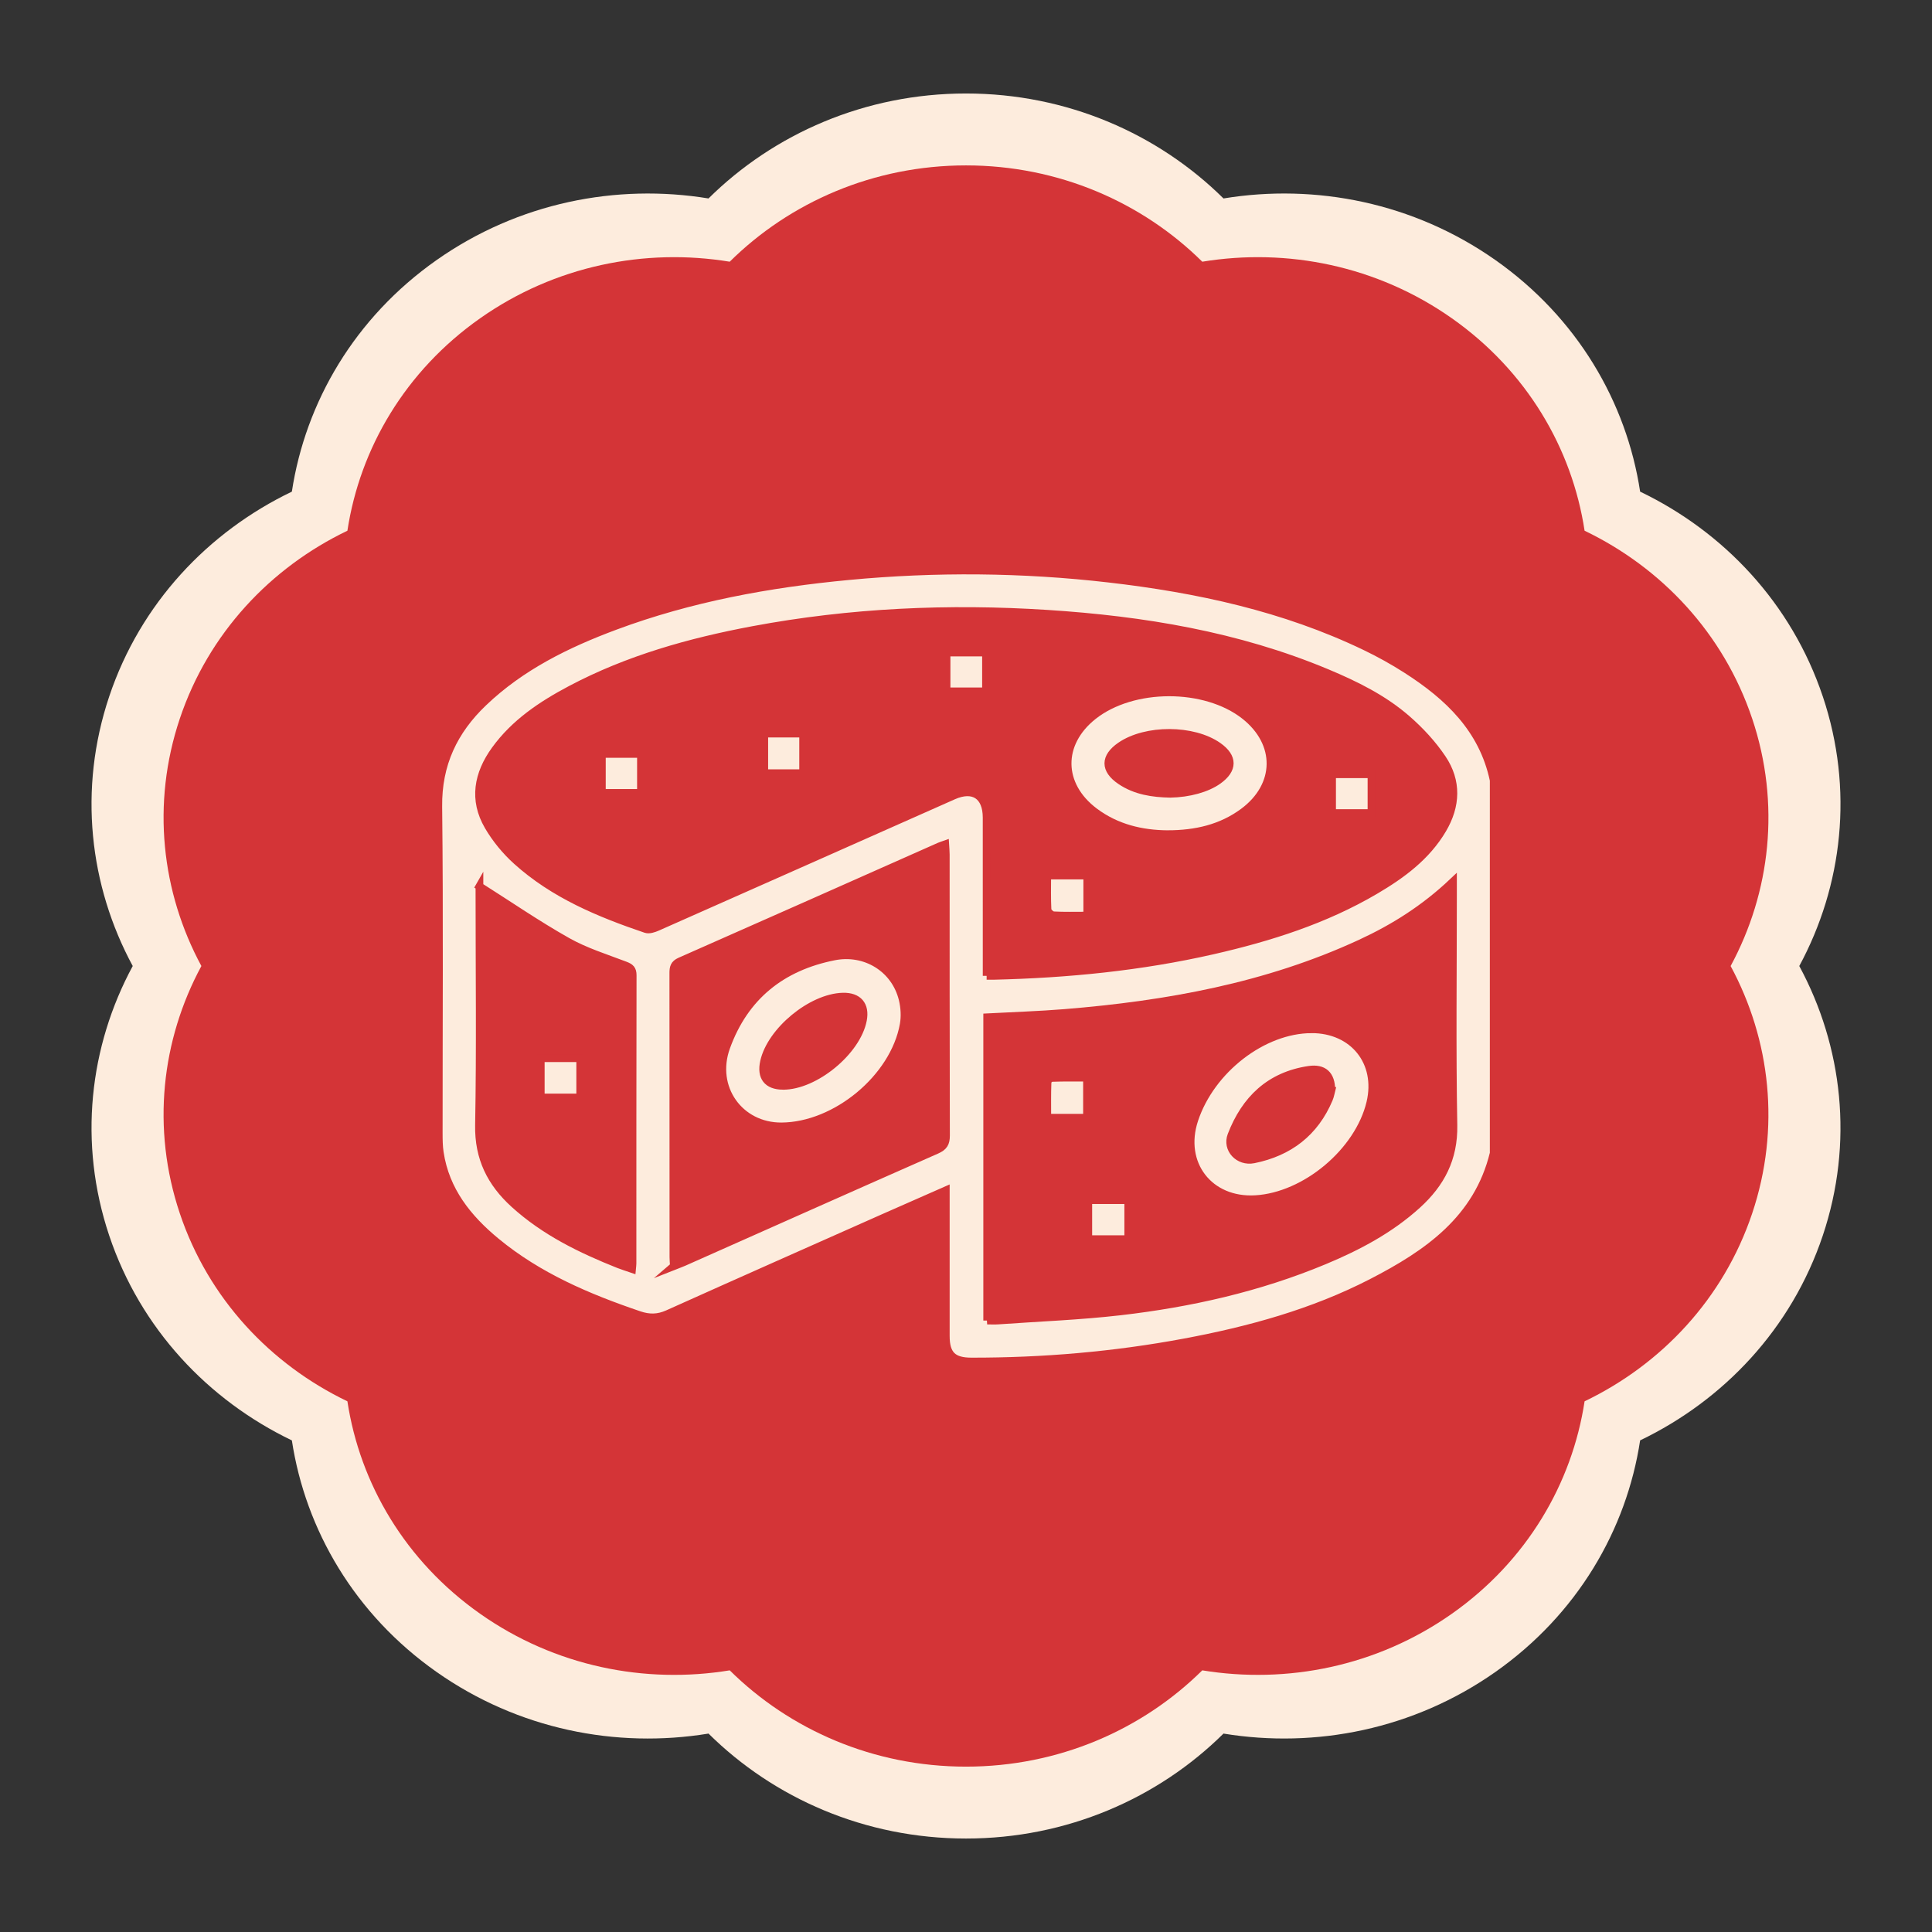 <?xml version="1.0" encoding="UTF-8"?> <svg xmlns="http://www.w3.org/2000/svg" id="Capa_1" viewBox="0 0 1000 1000"><rect x="0" y="0" width="1000" height="1000" fill="#333333" stroke="none"/><defs><style> .cls-1 { fill: #d43437; } .cls-2, .cls-3 { fill: #fdecdd; } .cls-3 { stroke: #d43437; stroke-miterlimit: 10; stroke-width: 4px; } </style></defs><path class="cls-2" d="M943.46,360.45c-16.14-48.11-51.16-85.14-94.53-105.98-7.06-46.38-32.6-90.09-74.86-119.83-42.26-29.74-93.07-39.76-140.79-31.92-33.86-33.51-81.05-54.33-133.28-54.33s-99.42,20.82-133.28,54.33c-47.73-7.83-98.54,2.19-140.79,31.92-42.26,29.73-67.8,73.44-74.86,119.83-43.36,20.83-78.39,57.86-94.53,105.98-16.14,48.11-10.28,98.01,12.16,139.56-22.44,41.54-28.3,91.44-12.16,139.56,16.14,48.11,51.16,85.14,94.53,105.98,7.06,46.38,32.59,90.09,74.86,119.83,42.25,29.74,93.07,39.76,140.8,31.92,33.85,33.5,81.05,54.32,133.27,54.32s99.42-20.81,133.28-54.32c47.72,7.83,98.53-2.19,140.79-31.93,42.26-29.74,67.8-73.45,74.86-119.83,43.36-20.84,78.39-57.87,94.53-105.98,16.14-48.11,10.28-98.01-12.15-139.55,22.44-41.55,28.3-91.45,12.16-139.56"></path><path class="cls-1" d="M906.92,371.95c-14.81-44.15-46.95-78.13-86.74-97.25-6.47-42.56-29.91-82.67-68.69-109.95-38.78-27.29-85.4-36.48-129.19-29.29-31.07-30.75-74.37-49.85-122.3-49.85s-91.23,19.1-122.3,49.85c-43.79-7.19-90.42,2.01-129.19,29.29-38.78,27.28-62.21,67.39-68.69,109.95-39.79,19.11-71.93,53.1-86.74,97.25-14.81,44.14-9.43,89.93,11.16,128.06-20.59,38.12-25.97,83.91-11.16,128.06,14.81,44.15,46.95,78.13,86.74,97.25,6.48,42.56,29.91,82.67,68.69,109.96,38.77,27.29,85.4,36.48,129.2,29.29,31.06,30.74,74.37,49.84,122.29,49.84s91.23-19.1,122.3-49.84c43.79,7.18,90.42-2.01,129.19-29.3,38.78-27.29,62.21-67.39,68.69-109.95,39.79-19.12,71.93-53.1,86.74-97.25,14.81-44.15,9.43-89.93-11.15-128.05,20.59-38.12,25.97-83.91,11.16-128.06"></path><g id="sFEHHp.tif"><g><path class="cls-3" d="M773.15,596.87c-8.33,34.29-34.33,52.13-63.12,66.97-30.55,15.74-63.4,24.73-97.02,31-36.42,6.79-73.2,9.93-110.25,9.88-9.56-.01-13.2-3.58-13.22-13.17-.03-22.92,0-45.85,0-68.77,0-1.94,0-3.88,0-6.65-11.07,4.88-21.58,9.47-32.06,14.12-37.3,16.57-74.61,33.1-111.84,49.83-5.07,2.28-9.62,2.32-14.84.55-26.54-9.01-52.1-19.89-73.97-37.92-14.74-12.16-26.26-26.51-29.21-46.16-.5-3.32-.53-6.73-.53-10.09-.03-56.33.4-112.67-.23-168.99-.25-21.95,8.02-39.23,23.36-53.87,19.53-18.64,43.23-30.28,68.16-39.56,39.03-14.53,79.63-21.95,120.97-25.85,44.93-4.24,89.82-3.86,134.62,1.31,45.89,5.3,90.71,14.96,132.67,35.14,7.34,3.53,14.52,7.51,21.38,11.91,21.63,13.85,39.54,30.78,45.12,57.32v193.01ZM510.68,505.1c1.78,0,2.66.02,3.54,0,38.28-.9,76.25-4.63,113.62-13.16,29.34-6.7,57.91-15.72,84.05-31.11,13.73-8.09,26.45-17.43,34.77-31.5,7.24-12.24,7.77-24.94-.14-36.73-5.06-7.55-11.49-14.47-18.37-20.46-12.15-10.56-26.56-17.67-41.36-23.86-46.29-19.36-95.04-27.39-144.7-30.59-51.08-3.29-101.95-1.04-152.36,8.41-32.74,6.14-64.63,15.07-94.27,30.75-15.02,7.95-29.06,17.28-39.2,31.32-8.94,12.37-11.47,25.79-3.54,39.41,3.86,6.64,9,12.88,14.71,18.03,19.23,17.35,42.7,27.09,66.85,35.28,1.67.57,4.1-.24,5.91-1.04,51.11-22.62,102.19-45.32,153.28-67.99,10.31-4.57,17.19-.06,17.21,11.27.03,24.52.01,49.05.01,73.57,0,2.62,0,5.24,0,8.4ZM510.96,683.51c2.18,0,3.94.11,5.69-.02,21.08-1.5,42.24-2.29,63.22-4.71,36.27-4.19,71.73-12.18,105.58-26.29,17.46-7.28,34.06-16.06,48.19-28.9,12.11-11,18.96-23.89,18.65-41.12-.72-39.8-.23-79.62-.23-119.42,0-1.83,0-3.65,0-6.67-14.85,14.07-30.74,23.99-47.9,31.92-48.58,22.46-100.3,31.73-153.14,36.03-13.24,1.08-26.53,1.48-40.05,2.21v156.97ZM348.8,655.33c1.95-.77,3.59-1.35,5.17-2.05,43.6-19.38,87.18-38.82,130.85-58.06,3.69-1.63,4.83-3.51,4.82-7.45-.14-48.5-.09-97-.11-145.5,0-1.66-.18-3.32-.29-5.26-1.32.47-2.16.7-2.95,1.05-44.75,19.86-89.48,39.77-134.28,59.51-3.13,1.38-3.5,3.26-3.5,6.12.05,49.03.04,98.07.05,147.1,0,1.37.15,2.74.25,4.53ZM248.16,458.74v4.85c0,39.61.49,79.23-.23,118.83-.31,16.98,6.18,29.83,18.18,40.74,15.76,14.33,34.54,23.48,54.09,31.26,2.19.87,4.47,1.55,6.94,2.4.13-1.42.24-2.12.24-2.82.01-49.74-.02-99.47.09-149.21,0-3.11-1.21-4.1-3.91-5.13-10.09-3.85-20.59-7.11-29.93-12.38-15.52-8.75-30.26-18.89-45.48-28.53Z"></path><path class="cls-3" d="M604.44,431.77c-13.46-.09-26.59-3.14-37.97-11.69-18.29-13.76-18.51-35.36-.63-49.53,20.41-16.17,57.91-16.25,78.38-.17,18.07,14.2,17.84,36.22-.67,49.91-11.43,8.45-24.59,11.44-39.11,11.48ZM605.76,410.85c9.7-.18,18.91-2.74,24.72-6.87,8.03-5.7,8.05-12.11.04-17.75-12.92-9.1-37.41-9.18-50.54-.16-8.36,5.74-8.43,12.32-.03,18.02,7.77,5.28,16.66,6.59,25.81,6.76Z"></path><path class="cls-3" d="M562.78,473.92c-6.21,0-11.86.16-17.49-.14-1.13-.06-3.04-1.85-3.1-2.92-.31-5.78-.15-11.59-.15-17.68h20.73v20.74Z"></path><rect class="cls-3" x="489.93" y="337.75" width="20.43" height="20.1"></rect><rect class="cls-3" x="395.58" y="379.7" width="20.13" height="20.51"></rect><rect class="cls-3" x="311.52" y="390.23" width="20.24" height="20.18"></rect><rect class="cls-3" x="689.48" y="400.75" width="20.4" height="20.1"></rect><path class="cls-3" d="M678.86,532.74c21.7-.03,35.4,17.09,30.42,38.02-6.03,25.33-33.57,48.43-59.51,49.93-23.93,1.38-39.11-18.38-31.58-41.12,8.6-25.99,35.55-46.79,60.67-46.82ZM689.08,564.36c.04-8.19-4.11-11.71-11.55-10.61-20.31,3.01-33,15.32-40.15,33.85-2.74,7.11,3.73,14.07,11.55,12.49,18.28-3.7,31.6-13.85,38.94-31.26.74-1.76,1.02-3.72,1.22-4.47Z"></path><path class="cls-3" d="M562.63,578.54h-20.56c0-6.2-.11-12.17.12-18.13.05-1.31,1.18-2.44,2.49-2.49,5.95-.22,11.92-.12,17.95-.12v20.74Z"></path><rect class="cls-3" x="563.29" y="621.19" width="20.69" height="20.2"></rect><path class="cls-3" d="M404.49,583.03c-21.73.12-36.16-20.05-28.58-41.02,9.47-26.19,28.58-41.56,55.82-46.95,16.14-3.19,31.54,6.17,35.47,22.12,1.03,4.19,1.31,8.91.55,13.14-4.94,27.58-35.14,52.55-63.26,52.71ZM405.24,562.02c16.5.1,38.28-17.8,41.41-34.03,1.5-7.77-2.45-12.36-10.44-12.13-16.29.46-37.19,17.73-40.74,33.64-1.78,7.98,1.73,12.47,9.77,12.52Z"></path><rect class="cls-3" x="279.89" y="547.72" width="20.43" height="20.34"></rect></g></g></svg> 